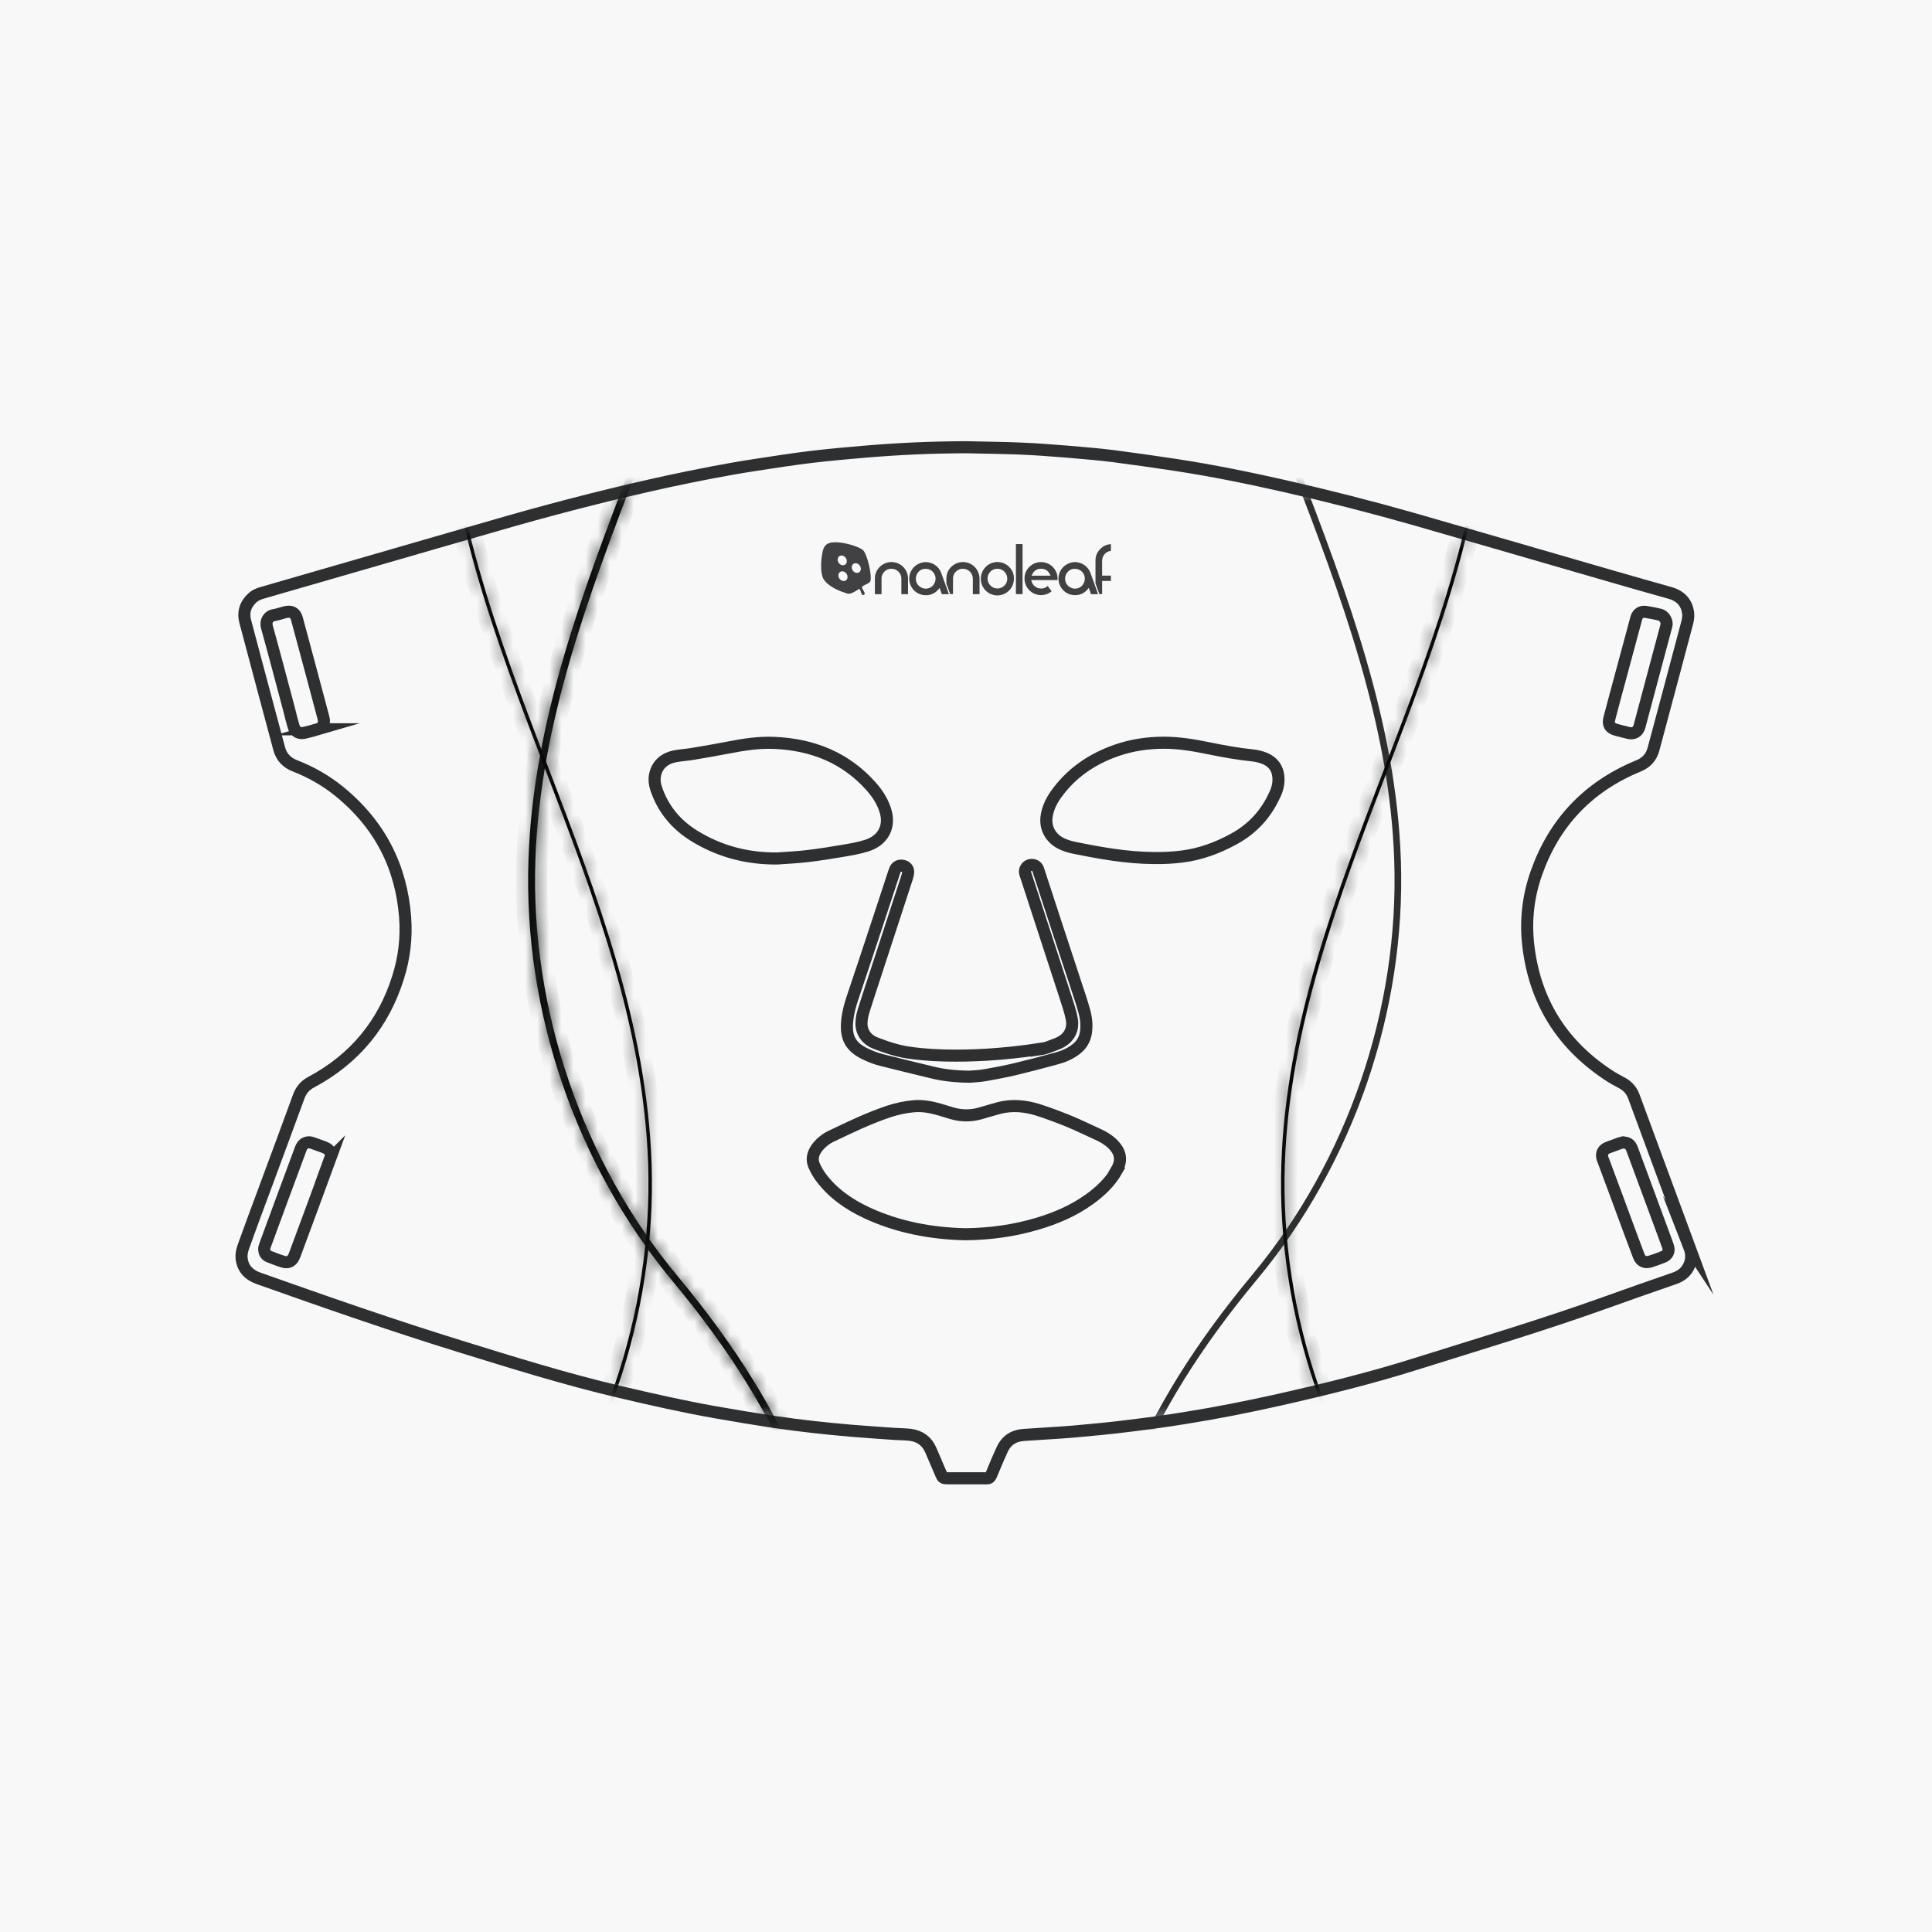 <svg width="160" height="160" viewBox="0 0 160 160" fill="none" xmlns="http://www.w3.org/2000/svg">
<rect x="0" y="0" width="160" height="160" fill="#808080" stroke="none"/>
<g clip-path="url(#clip0_6395_1928)">
<path d="M160 0H0V160H160V0Z" fill="#F8F8F8"/>
<path d="M139.924 103.303C138.387 99.141 136.85 94.979 135.313 90.817C135.125 90.305 134.788 89.917 134.275 89.655C133.9 89.455 133.525 89.255 133.175 89.017C129.151 86.355 127.039 82.668 126.551 78.156C126.339 76.182 126.564 74.219 127.226 72.332C128.664 68.233 131.413 65.183 135.713 63.421C136.375 63.146 136.762 62.684 136.937 62.034C137.875 58.534 138.812 55.035 139.737 51.535C139.8 51.285 139.837 51.011 139.8 50.748C139.687 49.911 139.187 49.348 138.287 49.098C136.687 48.648 135.088 48.198 133.5 47.736C128.014 46.149 122.527 44.549 117.04 42.974C113.528 41.974 109.991 41.074 106.417 40.262C103.442 39.587 100.443 38.975 97.418 38.512C95.681 38.25 93.944 38 92.207 37.775C90.919 37.612 89.62 37.513 88.332 37.4C87.07 37.3 85.808 37.2 84.545 37.15C83.033 37.087 81.521 37.075 80.008 37.038C77.084 37.05 74.547 37.163 71.685 37.4C70.197 37.525 68.698 37.662 67.21 37.837C65.66 38.025 64.123 38.262 62.586 38.5C60.199 38.862 57.824 39.337 55.462 39.837C51.088 40.787 46.763 41.887 42.477 43.099C38.19 44.324 33.903 45.574 29.616 46.811C27.016 47.561 24.417 48.311 21.83 49.061C21.48 49.161 21.155 49.273 20.892 49.523C20.305 50.061 20.117 50.723 20.305 51.448C21.23 54.96 22.18 58.472 23.117 61.984C23.304 62.684 23.729 63.159 24.454 63.434C25.767 63.946 26.966 64.633 28.041 65.496C31.478 68.27 33.24 71.807 33.553 75.982C33.678 77.681 33.478 79.356 32.953 80.993C31.766 84.743 29.428 87.668 25.754 89.63C25.229 89.905 24.917 90.317 24.729 90.842C23.792 93.404 22.842 95.966 21.892 98.528C21.305 100.103 20.717 101.678 20.155 103.253C20.055 103.54 19.98 103.865 20.005 104.165C20.08 104.99 20.542 105.552 21.405 105.865C26.941 107.827 32.478 109.764 38.102 111.501C42.464 112.851 46.826 114.214 51.288 115.263C53.937 115.888 56.587 116.488 59.274 116.963C60.886 117.251 62.511 117.513 64.136 117.763C65.236 117.925 66.335 118.063 67.448 118.188C68.473 118.3 69.485 118.4 70.51 118.488C71.697 118.588 72.885 118.663 74.072 118.75C74.509 118.775 74.947 118.775 75.372 118.825C76.209 118.925 76.771 119.375 77.084 120.088C77.371 120.75 77.646 121.412 77.934 122.075C78.071 122.4 78.109 122.425 78.484 122.425C79.446 122.425 80.421 122.425 81.383 122.425C81.971 122.425 81.946 122.5 82.183 121.925C82.446 121.287 82.708 120.663 82.996 120.038C83.32 119.325 83.908 118.9 84.758 118.838C86.12 118.738 87.482 118.675 88.832 118.563C90.407 118.425 91.982 118.275 93.556 118.075C95.106 117.888 96.643 117.676 98.181 117.426C100.78 117.013 103.355 116.501 105.917 115.926C109.741 115.063 113.541 114.126 117.265 112.951C122.477 111.314 127.714 109.752 132.851 107.914C134.8 107.215 136.75 106.527 138.712 105.852C139.275 105.652 139.675 105.302 139.899 104.777C140.124 104.278 140.099 103.778 139.899 103.265L139.924 103.303ZM133.275 59.522C133.563 58.434 133.85 57.334 134.15 56.247C134.588 54.622 135.025 52.998 135.463 51.373C135.488 51.285 135.5 51.198 135.538 51.11C135.663 50.785 135.925 50.623 136.288 50.673C136.687 50.736 137.087 50.81 137.487 50.91C137.775 50.986 138.025 51.335 138.025 51.685C138.012 51.76 137.987 51.885 137.95 52.01C137.237 54.66 136.537 57.309 135.825 59.972C135.8 60.084 135.775 60.197 135.725 60.297C135.588 60.634 135.275 60.784 134.9 60.709C134.538 60.621 134.188 60.534 133.825 60.434C133.338 60.297 133.15 59.997 133.275 59.534V59.522ZM26.316 60.397C25.979 60.496 25.629 60.584 25.279 60.672C24.792 60.797 24.454 60.621 24.317 60.172C24.179 59.722 24.067 59.259 23.954 58.797C23.342 56.51 22.742 54.21 22.105 51.923C21.98 51.485 22.18 51.023 22.717 50.935C23.004 50.886 23.292 50.785 23.567 50.711C24.129 50.56 24.454 50.736 24.592 51.248C25.329 53.985 26.066 56.722 26.791 59.459C26.816 59.547 26.816 59.647 26.829 59.684C26.829 60.072 26.654 60.297 26.304 60.397H26.316ZM27.341 95.979C26.841 97.341 26.341 98.691 25.841 100.053C25.366 101.328 24.904 102.59 24.429 103.865C24.392 103.965 24.354 104.065 24.304 104.153C24.142 104.452 23.854 104.602 23.504 104.502C23.079 104.378 22.667 104.215 22.255 104.053C21.992 103.94 21.88 103.728 21.88 103.39C21.892 103.328 21.917 103.203 21.967 103.09C22.942 100.441 23.917 97.791 24.904 95.141C24.979 94.941 25.079 94.766 25.292 94.666C25.479 94.579 25.666 94.579 25.866 94.654C26.204 94.779 26.541 94.891 26.866 95.016C27.341 95.204 27.504 95.516 27.329 95.991L27.341 95.979ZM86.22 86.88C86.632 86.818 87.02 86.63 87.407 86.493C88.432 86.143 88.945 85.368 88.757 84.38C88.645 83.781 88.445 83.193 88.257 82.618C87.17 79.256 86.058 75.894 84.97 72.532C84.933 72.432 84.895 72.332 84.883 72.232C84.858 71.97 85.045 71.707 85.295 71.645C85.583 71.582 85.845 71.695 85.957 71.957C85.995 72.045 86.02 72.132 86.045 72.22C87.057 75.319 88.07 78.419 89.095 81.518C89.332 82.256 89.594 82.981 89.794 83.731C89.957 84.305 90.019 84.905 89.932 85.505C89.844 86.093 89.557 86.568 89.057 86.93C88.607 87.268 88.095 87.493 87.545 87.642C86.407 87.955 85.27 88.255 84.12 88.53C83.283 88.73 82.433 88.892 81.583 89.042C81.071 89.13 80.546 89.142 80.283 89.167C79.084 89.155 78.134 89.042 77.209 88.817C75.796 88.48 74.384 88.13 72.984 87.78C72.585 87.68 72.185 87.53 71.81 87.355C70.385 86.73 70.035 85.893 70.16 84.568C70.222 83.893 70.397 83.231 70.622 82.581C71.335 80.469 72.035 78.344 72.734 76.232C73.172 74.919 73.597 73.595 74.034 72.282C74.072 72.17 74.109 72.057 74.159 71.957C74.284 71.732 74.534 71.645 74.797 71.707C75.022 71.757 75.209 71.945 75.209 72.182C75.209 72.345 75.172 72.507 75.122 72.657C74.197 75.507 73.259 78.356 72.335 81.194C72.072 82.018 71.785 82.843 71.535 83.668C71.435 83.981 71.36 84.318 71.347 84.643C71.297 85.455 71.747 86.105 72.559 86.405C73.509 86.768 74.484 87.093 75.509 87.205C75.509 87.205 79.596 87.88 86.233 86.855L86.22 86.88ZM64.373 71.095C61.874 71.12 59.574 70.507 57.487 69.22C55.937 68.258 54.887 66.946 54.337 65.296C54.225 64.946 54.175 64.596 54.237 64.246C54.387 63.371 54.987 62.796 55.962 62.621C56.449 62.534 56.949 62.509 57.437 62.421C58.424 62.259 59.399 62.084 60.386 61.896C61.599 61.659 62.824 61.471 64.073 61.521C67.335 61.646 70.072 62.784 72.16 65.146C72.722 65.783 73.159 66.483 73.372 67.296C73.684 68.545 73.084 69.62 71.772 70.033C71.147 70.233 70.485 70.345 69.822 70.458C68.848 70.62 67.873 70.782 66.898 70.895C66.061 70.995 65.223 71.032 64.386 71.095H64.373ZM92.482 96.941C91.932 97.903 91.132 98.666 90.207 99.328C88.907 100.266 87.445 100.891 85.882 101.353C83.983 101.915 82.033 102.19 79.946 102.215C77.146 102.153 74.359 101.64 71.76 100.428C70.247 99.716 68.923 98.778 67.96 97.466C67.748 97.179 67.585 96.879 67.435 96.554C67.21 96.066 67.298 95.591 67.598 95.141C67.81 94.829 68.085 94.567 68.41 94.341C68.523 94.266 68.635 94.192 68.748 94.141C70.335 93.379 71.935 92.604 73.622 92.042C74.272 91.829 74.947 91.679 75.647 91.617C76.409 91.542 77.146 91.692 77.871 91.904C78.184 92.004 78.509 92.092 78.821 92.192C79.621 92.429 80.433 92.429 81.233 92.192C81.746 92.042 82.246 91.892 82.758 91.754C83.845 91.479 84.933 91.592 85.97 91.917C86.832 92.192 87.682 92.517 88.52 92.854C89.332 93.192 90.119 93.579 90.919 93.942C91.369 94.141 91.782 94.391 92.132 94.729C92.832 95.416 92.944 96.104 92.457 96.929L92.482 96.941ZM105.58 65.796C104.867 67.383 103.742 68.645 102.13 69.508C100.818 70.22 99.418 70.745 97.906 70.933C97.131 71.032 96.356 71.07 95.569 71.058C93.306 71.045 91.094 70.645 88.895 70.195C88.595 70.133 88.295 70.033 88.02 69.92C86.995 69.47 86.495 68.533 86.695 67.496C86.807 66.871 87.082 66.308 87.457 65.783C88.695 64.046 90.394 62.859 92.494 62.134C93.719 61.709 95.044 61.509 96.381 61.509C97.631 61.509 98.843 61.709 100.055 61.959C101.28 62.209 102.493 62.434 103.742 62.559C104.08 62.596 104.43 62.684 104.742 62.809C105.43 63.096 105.805 63.621 105.867 64.308C105.917 64.821 105.805 65.321 105.592 65.783L105.58 65.796ZM137.737 104.09C137.4 104.228 137.05 104.353 136.7 104.465C136.238 104.615 135.9 104.465 135.725 104.04C135.438 103.278 135.163 102.528 134.875 101.765C134.188 99.903 133.5 98.028 132.801 96.166C132.776 96.091 132.738 96.016 132.713 95.941C132.588 95.516 132.751 95.191 133.188 95.029C133.513 94.904 133.825 94.791 134.15 94.679C134.25 94.641 134.363 94.629 134.45 94.604C134.738 94.641 134.95 94.729 135.075 94.966C135.125 95.054 135.163 95.154 135.2 95.254C136.15 97.841 137.112 100.428 138.062 103.003C138.087 103.09 138.125 103.178 138.15 103.265C138.262 103.64 138.1 103.953 137.712 104.103L137.737 104.09Z" stroke="#2D2F30" stroke-miterlimit="10"/>
<mask id="mask0_6395_1928" style="mask-type:luminance" maskUnits="userSpaceOnUse" x="20" y="37" width="121" height="86">
<mask id="mask1_6395_1928" style="mask-type:luminance" maskUnits="userSpaceOnUse" x="20" y="37" width="121" height="86">
<path d="M139.924 103.265C138.387 99.103 136.849 94.941 135.312 90.779C135.125 90.267 134.787 89.88 134.275 89.617C133.9 89.417 133.525 89.217 133.175 88.98C129.151 86.318 127.038 82.631 126.551 78.119C126.339 76.144 126.563 74.182 127.226 72.295C128.663 68.195 131.413 65.146 135.712 63.384C136.375 63.109 136.762 62.646 136.937 61.996C137.874 58.497 138.812 54.997 139.737 51.498C139.799 51.248 139.837 50.973 139.799 50.711C139.687 49.873 139.187 49.311 138.287 49.061C136.687 48.611 135.087 48.161 133.5 47.698C128.013 46.111 122.527 44.511 117.04 42.937C113.528 41.937 109.991 41.037 106.416 40.224C103.442 39.55 100.442 38.937 97.418 38.475C95.681 38.212 93.944 37.962 92.207 37.737C90.919 37.575 89.62 37.475 88.332 37.362C87.07 37.263 85.808 37.163 84.545 37.112C83.033 37.05 81.521 37.038 80.008 37C77.084 37.013 74.547 37.125 71.685 37.362C70.197 37.487 68.698 37.625 67.21 37.8C65.661 37.987 64.123 38.225 62.586 38.462C60.199 38.825 57.824 39.3 55.462 39.8C51.088 40.749 46.763 41.849 42.476 43.062C38.19 44.286 33.903 45.536 29.616 46.773C27.016 47.523 24.417 48.273 21.829 49.023C21.48 49.123 21.155 49.236 20.892 49.486C20.305 50.023 20.117 50.685 20.305 51.41C21.23 54.922 22.179 58.434 23.117 61.946C23.304 62.646 23.729 63.121 24.454 63.396C25.766 63.908 26.966 64.596 28.041 65.458C31.478 68.233 33.24 71.77 33.553 75.944C33.678 77.644 33.478 79.319 32.953 80.956C31.766 84.705 29.428 87.63 25.754 89.592C25.229 89.867 24.916 90.28 24.729 90.805C23.792 93.367 22.842 95.929 21.892 98.491C21.305 100.066 20.717 101.64 20.155 103.215C20.055 103.503 19.98 103.828 20.005 104.128C20.08 104.952 20.542 105.515 21.405 105.827C26.941 107.789 32.478 109.727 38.102 111.464C42.464 112.814 46.826 114.176 51.288 115.226C53.937 115.851 56.587 116.451 59.274 116.926C60.886 117.213 62.511 117.476 64.136 117.725C65.236 117.888 66.335 118.025 67.448 118.15C68.472 118.263 69.485 118.363 70.51 118.45C71.697 118.55 72.884 118.625 74.072 118.713C74.509 118.738 74.947 118.738 75.372 118.788C76.209 118.888 76.771 119.338 77.084 120.05C77.371 120.713 77.646 121.375 77.934 122.037C78.071 122.362 78.109 122.387 78.484 122.387C79.446 122.387 80.421 122.387 81.383 122.387C81.971 122.387 81.946 122.462 82.183 121.887C82.446 121.25 82.708 120.625 82.996 120C83.32 119.288 83.908 118.863 84.758 118.8C86.12 118.7 87.482 118.638 88.832 118.525C90.407 118.388 91.982 118.238 93.556 118.038C95.106 117.85 96.643 117.638 98.181 117.388C100.78 116.976 103.354 116.463 105.917 115.888C109.741 115.026 113.54 114.089 117.265 112.914C122.477 111.276 127.713 109.714 132.85 107.877C134.8 107.177 136.749 106.49 138.712 105.815C139.274 105.615 139.674 105.265 139.899 104.74C140.124 104.24 140.099 103.74 139.899 103.228L139.924 103.265ZM86.207 86.855C86.62 86.793 87.007 86.605 87.395 86.468C88.42 86.118 88.932 85.343 88.745 84.356C88.632 83.755 88.432 83.168 88.245 82.593C87.157 79.231 86.045 75.869 84.958 72.507C84.92 72.407 84.883 72.307 84.87 72.207C84.845 71.945 85.033 71.682 85.282 71.62C85.57 71.557 85.832 71.67 85.945 71.932C85.982 72.02 86.007 72.107 86.032 72.195C87.045 75.294 88.057 78.394 89.082 81.493C89.319 82.231 89.582 82.956 89.782 83.706C89.944 84.281 90.007 84.88 89.919 85.48C89.832 86.068 89.544 86.543 89.044 86.905C88.594 87.243 88.082 87.468 87.532 87.618C86.395 87.93 85.257 88.23 84.108 88.505C83.27 88.705 82.421 88.867 81.571 89.017C81.058 89.105 80.533 89.117 80.271 89.142C79.071 89.13 78.121 89.017 77.196 88.792C75.784 88.455 74.372 88.105 72.972 87.755C72.572 87.655 72.172 87.505 71.797 87.33C70.372 86.705 70.022 85.868 70.147 84.543C70.21 83.868 70.385 83.206 70.61 82.556C71.322 80.444 72.022 78.319 72.722 76.207C73.159 74.894 73.584 73.57 74.022 72.257C74.059 72.145 74.097 72.032 74.147 71.932C74.272 71.707 74.522 71.62 74.784 71.682C75.009 71.732 75.197 71.92 75.197 72.157C75.197 72.32 75.159 72.482 75.109 72.632C74.184 75.482 73.247 78.331 72.322 81.168C72.06 81.993 71.772 82.818 71.522 83.643C71.422 83.956 71.347 84.293 71.335 84.618C71.285 85.43 71.735 86.08 72.547 86.38C73.497 86.743 74.472 87.068 75.497 87.18C75.497 87.18 79.583 87.855 86.22 86.83L86.207 86.855ZM64.373 71.07C61.874 71.095 59.574 70.483 57.487 69.195C55.937 68.233 54.887 66.921 54.337 65.271C54.225 64.921 54.175 64.571 54.237 64.221C54.387 63.346 54.987 62.771 55.962 62.596C56.449 62.509 56.949 62.484 57.437 62.396C58.424 62.234 59.399 62.059 60.386 61.871C61.599 61.634 62.823 61.446 64.073 61.496C67.335 61.621 70.072 62.759 72.159 65.121C72.722 65.758 73.159 66.458 73.372 67.27C73.684 68.52 73.084 69.595 71.772 70.008C71.147 70.208 70.485 70.32 69.822 70.433C68.847 70.595 67.873 70.757 66.898 70.87C66.061 70.97 65.223 71.007 64.386 71.07H64.373ZM92.469 96.916C91.919 97.878 91.119 98.641 90.194 99.303C88.895 100.241 87.432 100.865 85.87 101.328C83.97 101.89 82.02 102.165 79.933 102.19C77.134 102.128 74.347 101.615 71.747 100.403C70.235 99.691 68.91 98.753 67.948 97.441C67.735 97.154 67.573 96.854 67.423 96.529C67.198 96.041 67.285 95.566 67.585 95.116C67.798 94.804 68.073 94.541 68.398 94.317C68.51 94.242 68.623 94.166 68.735 94.117C70.322 93.354 71.922 92.579 73.609 92.017C74.259 91.804 74.934 91.654 75.634 91.592C76.396 91.517 77.134 91.667 77.859 91.879C78.171 91.979 78.496 92.067 78.808 92.167C79.608 92.404 80.421 92.404 81.221 92.167C81.733 92.017 82.233 91.867 82.746 91.729C83.833 91.454 84.92 91.567 85.957 91.892C86.82 92.167 87.67 92.492 88.507 92.829C89.319 93.167 90.107 93.554 90.907 93.916C91.357 94.117 91.769 94.367 92.119 94.704C92.819 95.391 92.931 96.079 92.444 96.904L92.469 96.916ZM105.579 65.758C104.867 67.346 103.742 68.608 102.13 69.47C100.817 70.183 99.418 70.707 97.906 70.895C97.131 70.995 96.356 71.032 95.569 71.02C93.306 71.007 91.094 70.608 88.894 70.158C88.594 70.095 88.295 69.995 88.02 69.883C86.995 69.433 86.495 68.495 86.695 67.458C86.807 66.833 87.082 66.271 87.457 65.746C88.695 64.008 90.394 62.821 92.494 62.096C93.719 61.671 95.044 61.471 96.381 61.471C97.631 61.471 98.843 61.671 100.055 61.921C101.28 62.171 102.492 62.396 103.742 62.521C104.079 62.559 104.429 62.646 104.742 62.771C105.429 63.059 105.804 63.584 105.867 64.271C105.917 64.783 105.804 65.283 105.592 65.746L105.579 65.758Z" fill="white"/>
</mask>
<g mask="url(#mask1_6395_1928)">
<path d="M139.924 103.265C138.387 99.103 136.849 94.941 135.312 90.779C135.125 90.267 134.787 89.88 134.275 89.617C133.9 89.417 133.525 89.217 133.175 88.98C129.151 86.318 127.038 82.631 126.551 78.119C126.339 76.144 126.563 74.182 127.226 72.295C128.663 68.195 131.413 65.146 135.712 63.384C136.375 63.109 136.762 62.646 136.937 61.996C137.874 58.497 138.812 54.997 139.737 51.498C139.799 51.248 139.837 50.973 139.799 50.711C139.687 49.873 139.187 49.311 138.287 49.061C136.687 48.611 135.087 48.161 133.5 47.698C128.013 46.111 122.527 44.511 117.04 42.937C113.528 41.937 109.991 41.037 106.416 40.224C103.442 39.55 100.442 38.937 97.418 38.475C95.681 38.212 93.944 37.962 92.207 37.737C90.919 37.575 89.62 37.475 88.332 37.362C87.07 37.263 85.808 37.163 84.545 37.112C83.033 37.05 81.521 37.038 80.008 37C77.084 37.013 74.547 37.125 71.685 37.362C70.197 37.487 68.698 37.625 67.21 37.8C65.661 37.987 64.123 38.225 62.586 38.462C60.199 38.825 57.824 39.3 55.462 39.8C51.088 40.749 46.763 41.849 42.476 43.062C38.19 44.286 33.903 45.536 29.616 46.773C27.016 47.523 24.417 48.273 21.829 49.023C21.48 49.123 21.155 49.236 20.892 49.486C20.305 50.023 20.117 50.685 20.305 51.41C21.23 54.922 22.179 58.434 23.117 61.946C23.304 62.646 23.729 63.121 24.454 63.396C25.766 63.908 26.966 64.596 28.041 65.458C31.478 68.233 33.24 71.77 33.553 75.944C33.678 77.644 33.478 79.319 32.953 80.956C31.766 84.705 29.428 87.63 25.754 89.592C25.229 89.867 24.916 90.28 24.729 90.805C23.792 93.367 22.842 95.929 21.892 98.491C21.305 100.066 20.717 101.64 20.155 103.215C20.055 103.503 19.98 103.828 20.005 104.128C20.08 104.952 20.542 105.515 21.405 105.827C26.941 107.789 32.478 109.727 38.102 111.464C42.464 112.814 46.826 114.176 51.288 115.226C53.937 115.851 56.587 116.451 59.274 116.926C60.886 117.213 62.511 117.476 64.136 117.725C65.236 117.888 66.335 118.025 67.448 118.15C68.472 118.263 69.485 118.363 70.51 118.45C71.697 118.55 72.884 118.625 74.072 118.713C74.509 118.738 74.947 118.738 75.372 118.788C76.209 118.888 76.771 119.338 77.084 120.05C77.371 120.713 77.646 121.375 77.934 122.037C78.071 122.362 78.109 122.387 78.484 122.387C79.446 122.387 80.421 122.387 81.383 122.387C81.971 122.387 81.946 122.462 82.183 121.887C82.446 121.25 82.708 120.625 82.996 120C83.32 119.288 83.908 118.863 84.758 118.8C86.12 118.7 87.482 118.638 88.832 118.525C90.407 118.388 91.982 118.238 93.556 118.038C95.106 117.85 96.643 117.638 98.181 117.388C100.78 116.976 103.354 116.463 105.917 115.888C109.741 115.026 113.54 114.089 117.265 112.914C122.477 111.276 127.713 109.714 132.85 107.877C134.8 107.177 136.749 106.49 138.712 105.815C139.274 105.615 139.674 105.265 139.899 104.74C140.124 104.24 140.099 103.74 139.899 103.228L139.924 103.265ZM86.207 86.855C86.62 86.793 87.007 86.605 87.395 86.468C88.42 86.118 88.932 85.343 88.745 84.356C88.632 83.755 88.432 83.168 88.245 82.593C87.157 79.231 86.045 75.869 84.958 72.507C84.92 72.407 84.883 72.307 84.87 72.207C84.845 71.945 85.033 71.682 85.282 71.62C85.57 71.557 85.832 71.67 85.945 71.932C85.982 72.02 86.007 72.107 86.032 72.195C87.045 75.294 88.057 78.394 89.082 81.493C89.319 82.231 89.582 82.956 89.782 83.706C89.944 84.281 90.007 84.88 89.919 85.48C89.832 86.068 89.544 86.543 89.044 86.905C88.594 87.243 88.082 87.468 87.532 87.618C86.395 87.93 85.257 88.23 84.108 88.505C83.27 88.705 82.421 88.867 81.571 89.017C81.058 89.105 80.533 89.117 80.271 89.142C79.071 89.13 78.121 89.017 77.196 88.792C75.784 88.455 74.372 88.105 72.972 87.755C72.572 87.655 72.172 87.505 71.797 87.33C70.372 86.705 70.022 85.868 70.147 84.543C70.21 83.868 70.385 83.206 70.61 82.556C71.322 80.444 72.022 78.319 72.722 76.207C73.159 74.894 73.584 73.57 74.022 72.257C74.059 72.145 74.097 72.032 74.147 71.932C74.272 71.707 74.522 71.62 74.784 71.682C75.009 71.732 75.197 71.92 75.197 72.157C75.197 72.32 75.159 72.482 75.109 72.632C74.184 75.482 73.247 78.331 72.322 81.168C72.06 81.993 71.772 82.818 71.522 83.643C71.422 83.956 71.347 84.293 71.335 84.618C71.285 85.43 71.735 86.08 72.547 86.38C73.497 86.743 74.472 87.068 75.497 87.18C75.497 87.18 79.583 87.855 86.22 86.83L86.207 86.855ZM64.373 71.07C61.874 71.095 59.574 70.483 57.487 69.195C55.937 68.233 54.887 66.921 54.337 65.271C54.225 64.921 54.175 64.571 54.237 64.221C54.387 63.346 54.987 62.771 55.962 62.596C56.449 62.509 56.949 62.484 57.437 62.396C58.424 62.234 59.399 62.059 60.386 61.871C61.599 61.634 62.823 61.446 64.073 61.496C67.335 61.621 70.072 62.759 72.159 65.121C72.722 65.758 73.159 66.458 73.372 67.27C73.684 68.52 73.084 69.595 71.772 70.008C71.147 70.208 70.485 70.32 69.822 70.433C68.847 70.595 67.873 70.757 66.898 70.87C66.061 70.97 65.223 71.007 64.386 71.07H64.373ZM92.469 96.916C91.919 97.878 91.119 98.641 90.194 99.303C88.895 100.241 87.432 100.865 85.87 101.328C83.97 101.89 82.02 102.165 79.933 102.19C77.134 102.128 74.347 101.615 71.747 100.403C70.235 99.691 68.91 98.753 67.948 97.441C67.735 97.154 67.573 96.854 67.423 96.529C67.198 96.041 67.285 95.566 67.585 95.116C67.798 94.804 68.073 94.541 68.398 94.317C68.51 94.242 68.623 94.166 68.735 94.117C70.322 93.354 71.922 92.579 73.609 92.017C74.259 91.804 74.934 91.654 75.634 91.592C76.396 91.517 77.134 91.667 77.859 91.879C78.171 91.979 78.496 92.067 78.808 92.167C79.608 92.404 80.421 92.404 81.221 92.167C81.733 92.017 82.233 91.867 82.746 91.729C83.833 91.454 84.92 91.567 85.957 91.892C86.82 92.167 87.67 92.492 88.507 92.829C89.319 93.167 90.107 93.554 90.907 93.916C91.357 94.117 91.769 94.367 92.119 94.704C92.819 95.391 92.931 96.079 92.444 96.904L92.469 96.916ZM105.579 65.758C104.867 67.346 103.742 68.608 102.13 69.47C100.817 70.183 99.418 70.707 97.906 70.895C97.131 70.995 96.356 71.032 95.569 71.02C93.306 71.007 91.094 70.608 88.894 70.158C88.594 70.095 88.295 69.995 88.02 69.883C86.995 69.433 86.495 68.495 86.695 67.458C86.807 66.833 87.082 66.271 87.457 65.746C88.695 64.008 90.394 62.821 92.494 62.096C93.719 61.671 95.044 61.471 96.381 61.471C97.631 61.471 98.843 61.671 100.055 61.921C101.28 62.171 102.492 62.396 103.742 62.521C104.079 62.559 104.429 62.646 104.742 62.771C105.429 63.059 105.804 63.584 105.867 64.271C105.917 64.783 105.804 65.283 105.592 65.746L105.579 65.758Z" fill="white" stroke="white" stroke-width="2"/>
</g>
</mask>
<g mask="url(#mask0_6395_1928)">
<mask id="mask2_6395_1928" style="mask-type:luminance" maskUnits="userSpaceOnUse" x="1" y="30" width="158" height="104">
<path d="M2.045 30.726H158.034V133.223H2.045V30.726Z" fill="white" stroke="white"/>
</mask>
<g mask="url(#mask2_6395_1928)">
<path d="M69.26 139.297L68.685 139.26C69.323 128.049 65.198 117.513 55.712 106.115C47.701 96.479 43.339 83.768 43.764 71.245C44.139 59.734 48.288 48.923 52.288 38.462C56.45 27.576 60.761 16.328 60.786 4.342H61.361C61.336 16.428 57.012 27.726 52.825 38.662C48.838 49.073 44.714 59.847 44.339 71.257C43.926 83.643 48.238 96.216 56.162 105.74C65.748 117.263 69.91 127.924 69.26 139.285V139.297Z" fill="black"/>
<mask id="mask3_6395_1928" style="mask-type:luminance" maskUnits="userSpaceOnUse" x="43" y="4" width="27" height="136">
<path d="M69.26 139.297L68.685 139.26C69.323 128.049 65.198 117.513 55.712 106.115C47.701 96.479 43.339 83.768 43.764 71.245C44.139 59.734 48.288 48.923 52.288 38.462C56.45 27.576 60.761 16.328 60.786 4.342H61.361C61.336 16.428 57.012 27.726 52.825 38.662C48.838 49.073 44.714 59.847 44.339 71.257C43.926 83.643 48.238 96.216 56.162 105.74C65.748 117.263 69.91 127.924 69.26 139.285V139.297Z" fill="white"/>
</mask>
<g mask="url(#mask3_6395_1928)">
<path d="M69.26 139.297L69.195 140.295L70.26 140.365V139.297H69.26ZM68.685 139.26L67.687 139.203L67.63 140.193L68.62 140.258L68.685 139.26ZM43.764 71.245L44.763 71.279V71.278L43.764 71.245ZM60.786 4.342V3.342H59.788L59.786 4.34L60.786 4.342ZM61.361 4.342L62.361 4.344L62.363 3.342H61.361V4.342ZM69.26 139.285L68.262 139.228L68.26 139.256V139.285H69.26ZM69.325 138.299L68.75 138.262L68.62 140.258L69.195 140.295L69.325 138.299ZM69.683 139.317C70.339 127.78 66.076 117.004 56.481 105.475L54.943 106.754C64.32 118.022 68.306 128.318 67.687 139.203L69.683 139.317ZM56.481 105.475C48.626 96.028 44.347 83.556 44.763 71.279L42.764 71.211C42.331 83.98 46.775 96.93 54.943 106.754L56.481 105.475ZM44.763 71.278C45.132 59.963 49.211 49.309 53.222 38.819L51.353 38.105C47.365 48.537 43.146 59.505 42.764 71.212L44.763 71.278ZM53.222 38.819C57.371 27.965 61.761 16.545 61.786 4.344L59.786 4.34C59.762 16.112 55.527 27.188 51.353 38.105L53.222 38.819ZM60.786 5.342H61.361V3.342H60.786V5.342ZM60.361 4.34C60.337 16.212 56.089 27.339 51.891 38.305L53.759 39.02C57.934 28.114 62.336 16.644 62.361 4.344L60.361 4.34ZM51.891 38.305C47.915 48.688 43.721 59.618 43.339 71.225L45.338 71.291C45.707 60.076 49.761 49.459 53.759 39.02L51.891 38.305ZM43.339 71.225C42.919 83.855 47.313 96.667 55.393 106.379L56.931 105.1C49.164 95.765 44.934 83.431 45.338 71.291L43.339 71.225ZM55.393 106.379C64.87 117.771 68.893 128.192 68.262 139.228L70.258 139.342C70.927 127.656 66.626 116.755 56.931 105.1L55.393 106.379ZM68.26 139.285V139.297H70.26V139.285H68.26Z" fill="#2D2F30"/>
</g>
<path d="M28.754 164.444C28.116 153.12 32.266 142.497 41.814 130.999C49.763 121.437 54.075 108.839 53.675 96.416C53.3 84.98 49.175 74.195 45.176 63.771C41.002 52.848 36.677 41.562 36.652 29.501H36.94C36.965 41.512 41.277 52.773 45.451 63.671C49.45 74.12 53.587 84.93 53.962 96.404C54.375 108.902 50.025 121.575 42.039 131.174C32.528 142.609 28.404 153.17 29.041 164.419H28.754V164.444Z" fill="black"/>
<mask id="mask4_6395_1928" style="mask-type:luminance" maskUnits="userSpaceOnUse" x="28" y="29" width="26" height="136">
<path d="M28.754 164.444C28.116 153.12 32.266 142.497 41.814 130.999C49.763 121.437 54.075 108.839 53.675 96.416C53.3 84.98 49.175 74.195 45.176 63.771C41.002 52.848 36.677 41.562 36.652 29.501H36.94C36.965 41.512 41.277 52.773 45.451 63.671C49.45 74.12 53.587 84.93 53.962 96.404C54.375 108.902 50.025 121.575 42.039 131.174C32.528 142.609 28.404 153.17 29.041 164.419H28.754V164.444Z" fill="white"/>
</mask>
<g mask="url(#mask4_6395_1928)">
<path d="M28.754 164.444L27.755 164.5L29.754 164.444H28.754ZM41.814 130.999L41.045 130.359L41.045 130.36L41.814 130.999ZM45.176 63.771L44.242 64.128L44.242 64.129L45.176 63.771ZM36.652 29.501V28.501H35.65L35.652 29.503L36.652 29.501ZM36.94 29.501L37.94 29.499L37.938 28.501H36.94V29.501ZM29.041 164.419V165.419H30.099L30.039 164.362L29.041 164.419ZM28.754 164.419V163.419H27.754V164.419H28.754ZM29.752 164.387C29.133 153.388 33.144 143.005 42.583 131.637L41.045 130.36C31.387 141.989 27.099 152.852 27.755 164.5L29.752 164.387ZM42.583 131.638C50.689 121.888 55.082 109.051 54.674 96.384L52.675 96.448C53.068 108.628 48.837 120.987 41.045 130.359L42.583 131.638ZM54.674 96.384C54.293 84.752 50.099 73.809 46.11 63.413L44.242 64.129C48.252 74.58 52.307 85.209 52.675 96.448L54.674 96.384ZM46.11 63.414C41.924 52.46 37.677 41.346 37.652 29.499L35.652 29.503C35.678 41.778 40.08 53.236 44.242 64.128L46.11 63.414ZM36.652 30.501H36.94V28.501H36.652V30.501ZM35.94 29.503C35.965 41.728 40.355 53.161 44.517 64.029L46.385 63.314C42.199 52.385 37.964 41.295 37.94 29.499L35.94 29.503ZM44.517 64.029C48.527 74.505 52.594 85.159 52.963 96.436L54.962 96.371C54.58 84.702 50.374 73.734 46.385 63.314L44.517 64.029ZM52.963 96.436C53.367 108.69 49.1 121.124 41.27 130.534L42.808 131.813C50.951 122.026 55.382 109.114 54.962 96.371L52.963 96.436ZM41.27 130.534C31.65 142.101 27.387 152.902 28.043 164.475L30.039 164.362C29.42 153.438 33.406 143.118 42.808 131.813L41.27 130.534ZM29.041 163.419H28.754V165.419H29.041V163.419ZM27.754 164.419V164.444H29.754V164.419H27.754Z" fill="#2D2F30"/>
</g>
<path d="M90.87 138.793L90.794 138.798C90.293 127.624 94.472 117.107 103.917 105.752C111.841 96.229 116.153 83.656 115.74 71.27C115.365 59.859 111.241 49.086 107.254 38.675L107.244 38.649C103.118 27.86 98.862 16.73 98.722 4.842M91.394 139.26L91.362 138.761L91.293 138.765L91.394 139.26ZM91.394 139.26L91.318 139.265" stroke="#2D2F30" stroke-width="0.55"/>
<path d="M131.325 164.444H131.038C131.675 153.183 127.551 142.609 118.04 131.186C110.053 121.575 105.704 108.902 106.117 96.416C106.491 84.93 110.628 74.132 114.628 63.684C118.802 52.785 123.114 41.524 123.139 29.514H123.426C123.401 41.574 119.077 52.86 114.903 63.784C110.916 74.207 106.791 84.993 106.404 96.429C105.992 108.852 110.316 121.462 118.265 131.011C127.826 142.509 131.975 153.133 131.325 164.456V164.444Z" fill="black"/>
<mask id="mask5_6395_1928" style="mask-type:luminance" maskUnits="userSpaceOnUse" x="106" y="29" width="26" height="136">
<path d="M131.325 164.444H131.038C131.675 153.183 127.551 142.609 118.04 131.186C110.053 121.575 105.704 108.902 106.117 96.416C106.491 84.93 110.628 74.132 114.628 63.684C118.802 52.785 123.114 41.524 123.139 29.514H123.426C123.401 41.574 119.077 52.86 114.903 63.784C110.916 74.207 106.791 84.993 106.404 96.429C105.992 108.852 110.316 121.462 118.265 131.011C127.826 142.509 131.975 153.133 131.325 164.456V164.444Z" fill="white"/>
</mask>
<g mask="url(#mask5_6395_1928)">
<path d="M131.325 164.444H132.325V163.444H131.325V164.444ZM131.038 164.444L130.039 164.387L129.98 165.444H131.038V164.444ZM118.04 131.186L117.271 131.825V131.826L118.04 131.186ZM123.139 29.514V28.514H122.141L122.139 29.512L123.139 29.514ZM123.426 29.514L124.426 29.516L124.429 28.514H123.426V29.514ZM118.265 131.011L119.034 130.372L119.033 130.371L118.265 131.011ZM131.325 164.456H130.325L132.324 164.513L131.325 164.456ZM131.325 163.444H131.038V165.444H131.325V163.444ZM132.036 164.5C132.692 152.915 128.429 142.101 118.808 130.546L117.271 131.826C126.673 143.117 130.658 153.45 130.039 164.387L132.036 164.5ZM118.809 130.547C110.979 121.124 106.712 108.69 107.116 96.449L105.117 96.383C104.697 109.114 109.128 122.026 117.271 131.825L118.809 130.547ZM107.116 96.449C107.485 85.159 111.552 74.517 115.562 64.041L113.694 63.326C109.705 73.746 105.498 84.701 105.117 96.383L107.116 96.449ZM115.562 64.041C119.724 53.173 124.114 41.741 124.139 29.516L122.139 29.512C122.114 41.308 117.88 52.397 113.694 63.326L115.562 64.041ZM123.139 30.514H123.426V28.514H123.139V30.514ZM122.426 29.512C122.402 41.358 118.155 52.472 113.969 63.427L115.837 64.141C119.999 53.248 124.401 41.791 124.426 29.516L122.426 29.512ZM113.969 63.427C109.992 73.822 105.799 84.764 105.405 96.395L107.403 96.463C107.784 85.222 111.839 74.592 115.837 64.141L113.969 63.427ZM105.405 96.395C104.984 109.063 109.39 121.914 117.496 131.651L119.033 130.371C111.241 121.011 106.999 108.641 107.403 96.463L105.405 96.395ZM117.496 131.65C126.948 143.018 130.958 153.4 130.327 164.399L132.324 164.513C132.992 152.865 128.704 142.001 119.034 130.372L117.496 131.65ZM132.325 164.456V164.444H130.325V164.456H132.325Z" fill="#2D2F30"/>
</g>
</g>
</g>
<path d="M73.829 46.546C73.073 46.546 72.455 47.155 72.455 47.91C72.455 47.91 72.455 47.91 72.455 47.915V49.206H73.005V47.915C73 47.7 73.088 47.489 73.245 47.336C73.397 47.179 73.608 47.096 73.829 47.101C74.281 47.101 74.644 47.469 74.648 47.915V49.206H75.198V47.915C75.198 47.155 74.585 46.546 73.829 46.546C73.824 46.546 73.824 46.546 73.829 46.546Z" fill="#414042"/>
<path d="M83.57 46.944C83.035 46.409 82.166 46.409 81.631 46.949C81.376 47.204 81.229 47.552 81.229 47.916C81.214 48.671 81.818 49.294 82.573 49.309C83.329 49.324 83.952 48.72 83.967 47.965C83.967 47.945 83.967 47.93 83.967 47.91C83.977 47.547 83.835 47.199 83.57 46.944ZM83.182 48.495C83.03 48.651 82.824 48.74 82.603 48.735C82.151 48.735 81.784 48.367 81.784 47.916C81.779 47.7 81.867 47.489 82.024 47.336C82.176 47.179 82.387 47.096 82.603 47.101C83.054 47.106 83.418 47.469 83.418 47.916C83.422 48.131 83.339 48.342 83.182 48.495Z" fill="#414042"/>
<path d="M84.683 45.059H84.134V49.201H84.683V45.059Z" fill="#414042"/>
<path d="M86.219 46.551C85.856 46.546 85.503 46.689 85.248 46.949C84.983 47.199 84.841 47.552 84.846 47.915C84.846 48.671 85.459 49.285 86.215 49.285C86.534 49.285 86.848 49.172 87.093 48.966L86.764 48.529C86.617 48.666 86.421 48.745 86.219 48.74C85.856 48.74 85.537 48.504 85.434 48.161L85.395 48.038H87.579C87.584 47.999 87.584 47.955 87.584 47.915C87.584 47.165 86.975 46.551 86.224 46.551C86.224 46.551 86.224 46.551 86.219 46.551ZM86.853 47.675H85.425L85.498 47.538C85.631 47.258 85.915 47.086 86.219 47.101C86.543 47.101 86.784 47.248 86.936 47.538L87.01 47.675H86.853Z" fill="#414042"/>
<path d="M90.312 47.459C90.219 47.194 90.042 46.964 89.811 46.802C89.581 46.64 89.306 46.551 89.026 46.551C88.864 46.551 88.707 46.581 88.555 46.64C87.849 46.9 87.481 47.68 87.741 48.391C87.937 48.931 88.447 49.289 89.022 49.289C89.424 49.299 89.811 49.123 90.067 48.809L90.17 48.686L90.224 48.843L90.356 49.206H90.94L90.312 47.459ZM89.605 48.509C89.453 48.666 89.242 48.75 89.026 48.75C88.859 48.75 88.698 48.696 88.56 48.597C88.335 48.45 88.202 48.195 88.207 47.925C88.207 47.758 88.256 47.592 88.354 47.454C88.501 47.228 88.757 47.096 89.022 47.106C89.188 47.106 89.35 47.155 89.488 47.248C89.861 47.508 89.954 48.019 89.694 48.391C89.674 48.436 89.64 48.47 89.605 48.509Z" fill="#414042"/>
<path d="M91.274 49.201V48.112H92V47.67H91.274V46.434C91.274 46.016 91.588 45.663 92 45.619V45.064C91.666 45.079 91.352 45.221 91.122 45.462C90.857 45.717 90.714 46.07 90.724 46.434V48.313L91.048 49.201H91.274Z" fill="#414042"/>
<path d="M77.951 47.459C77.858 47.194 77.681 46.964 77.451 46.802C77.22 46.64 76.945 46.551 76.665 46.551C76.219 46.556 75.802 46.777 75.542 47.14C75.38 47.371 75.291 47.646 75.296 47.925C75.296 48.082 75.321 48.239 75.38 48.391C75.571 48.936 76.086 49.294 76.665 49.294C77.068 49.304 77.455 49.127 77.711 48.813L77.814 48.691L77.868 48.843L78 49.206H78.584L77.951 47.459ZM77.244 48.509C77.092 48.666 76.881 48.75 76.665 48.75C76.499 48.75 76.337 48.696 76.199 48.597C75.974 48.45 75.841 48.195 75.846 47.925C75.846 47.758 75.895 47.592 75.993 47.454C76.14 47.228 76.391 47.096 76.66 47.106C76.827 47.106 76.989 47.155 77.127 47.248C77.5 47.508 77.593 48.019 77.333 48.391C77.308 48.436 77.279 48.47 77.244 48.509Z" fill="#414042"/>
<path d="M78.923 49.201V47.915C78.918 47.7 79.006 47.489 79.163 47.336C79.315 47.179 79.526 47.096 79.747 47.101C80.198 47.101 80.561 47.469 80.566 47.915V49.206H81.121V47.915C81.116 47.155 80.498 46.546 79.742 46.546C79.384 46.546 79.035 46.694 78.78 46.944C78.515 47.194 78.373 47.547 78.378 47.91V48.333L78.692 49.201H78.923Z" fill="#414042"/>
<path d="M71.533 49.27C71.287 49.392 71.287 48.661 71.111 48.794C70.32 49.314 70.252 49.181 69.933 49.074C69.506 48.946 68.48 48.529 68.156 47.871C67.838 47.047 68.098 45.805 68.142 45.614C68.269 45.084 68.588 44.986 68.839 44.932C69.761 44.795 71.165 45.29 71.449 45.54C71.812 45.845 72.239 47.626 72.072 48.151C72.018 48.318 71.464 48.47 71.405 48.593C71.292 48.745 71.798 49.157 71.533 49.27ZM69.447 46.595C69.57 46.792 69.81 46.87 69.977 46.767C70.144 46.664 70.178 46.424 70.055 46.222C69.933 46.021 69.692 45.948 69.526 46.051C69.359 46.154 69.324 46.394 69.447 46.595ZM69.506 47.901C69.629 48.097 69.864 48.175 70.036 48.072C70.208 47.969 70.237 47.729 70.114 47.533C69.992 47.336 69.756 47.258 69.585 47.361C69.413 47.464 69.383 47.704 69.506 47.901ZM70.61 47.228C70.733 47.425 70.968 47.503 71.14 47.4C71.307 47.297 71.341 47.057 71.219 46.86C71.096 46.664 70.855 46.586 70.689 46.689C70.522 46.792 70.487 47.032 70.61 47.228Z" fill="#414042"/>
</g>
<defs>
<clipPath id="clip0_6395_1928">
<rect width="160" height="160" fill="white"/>
</clipPath>
</defs>
</svg>
